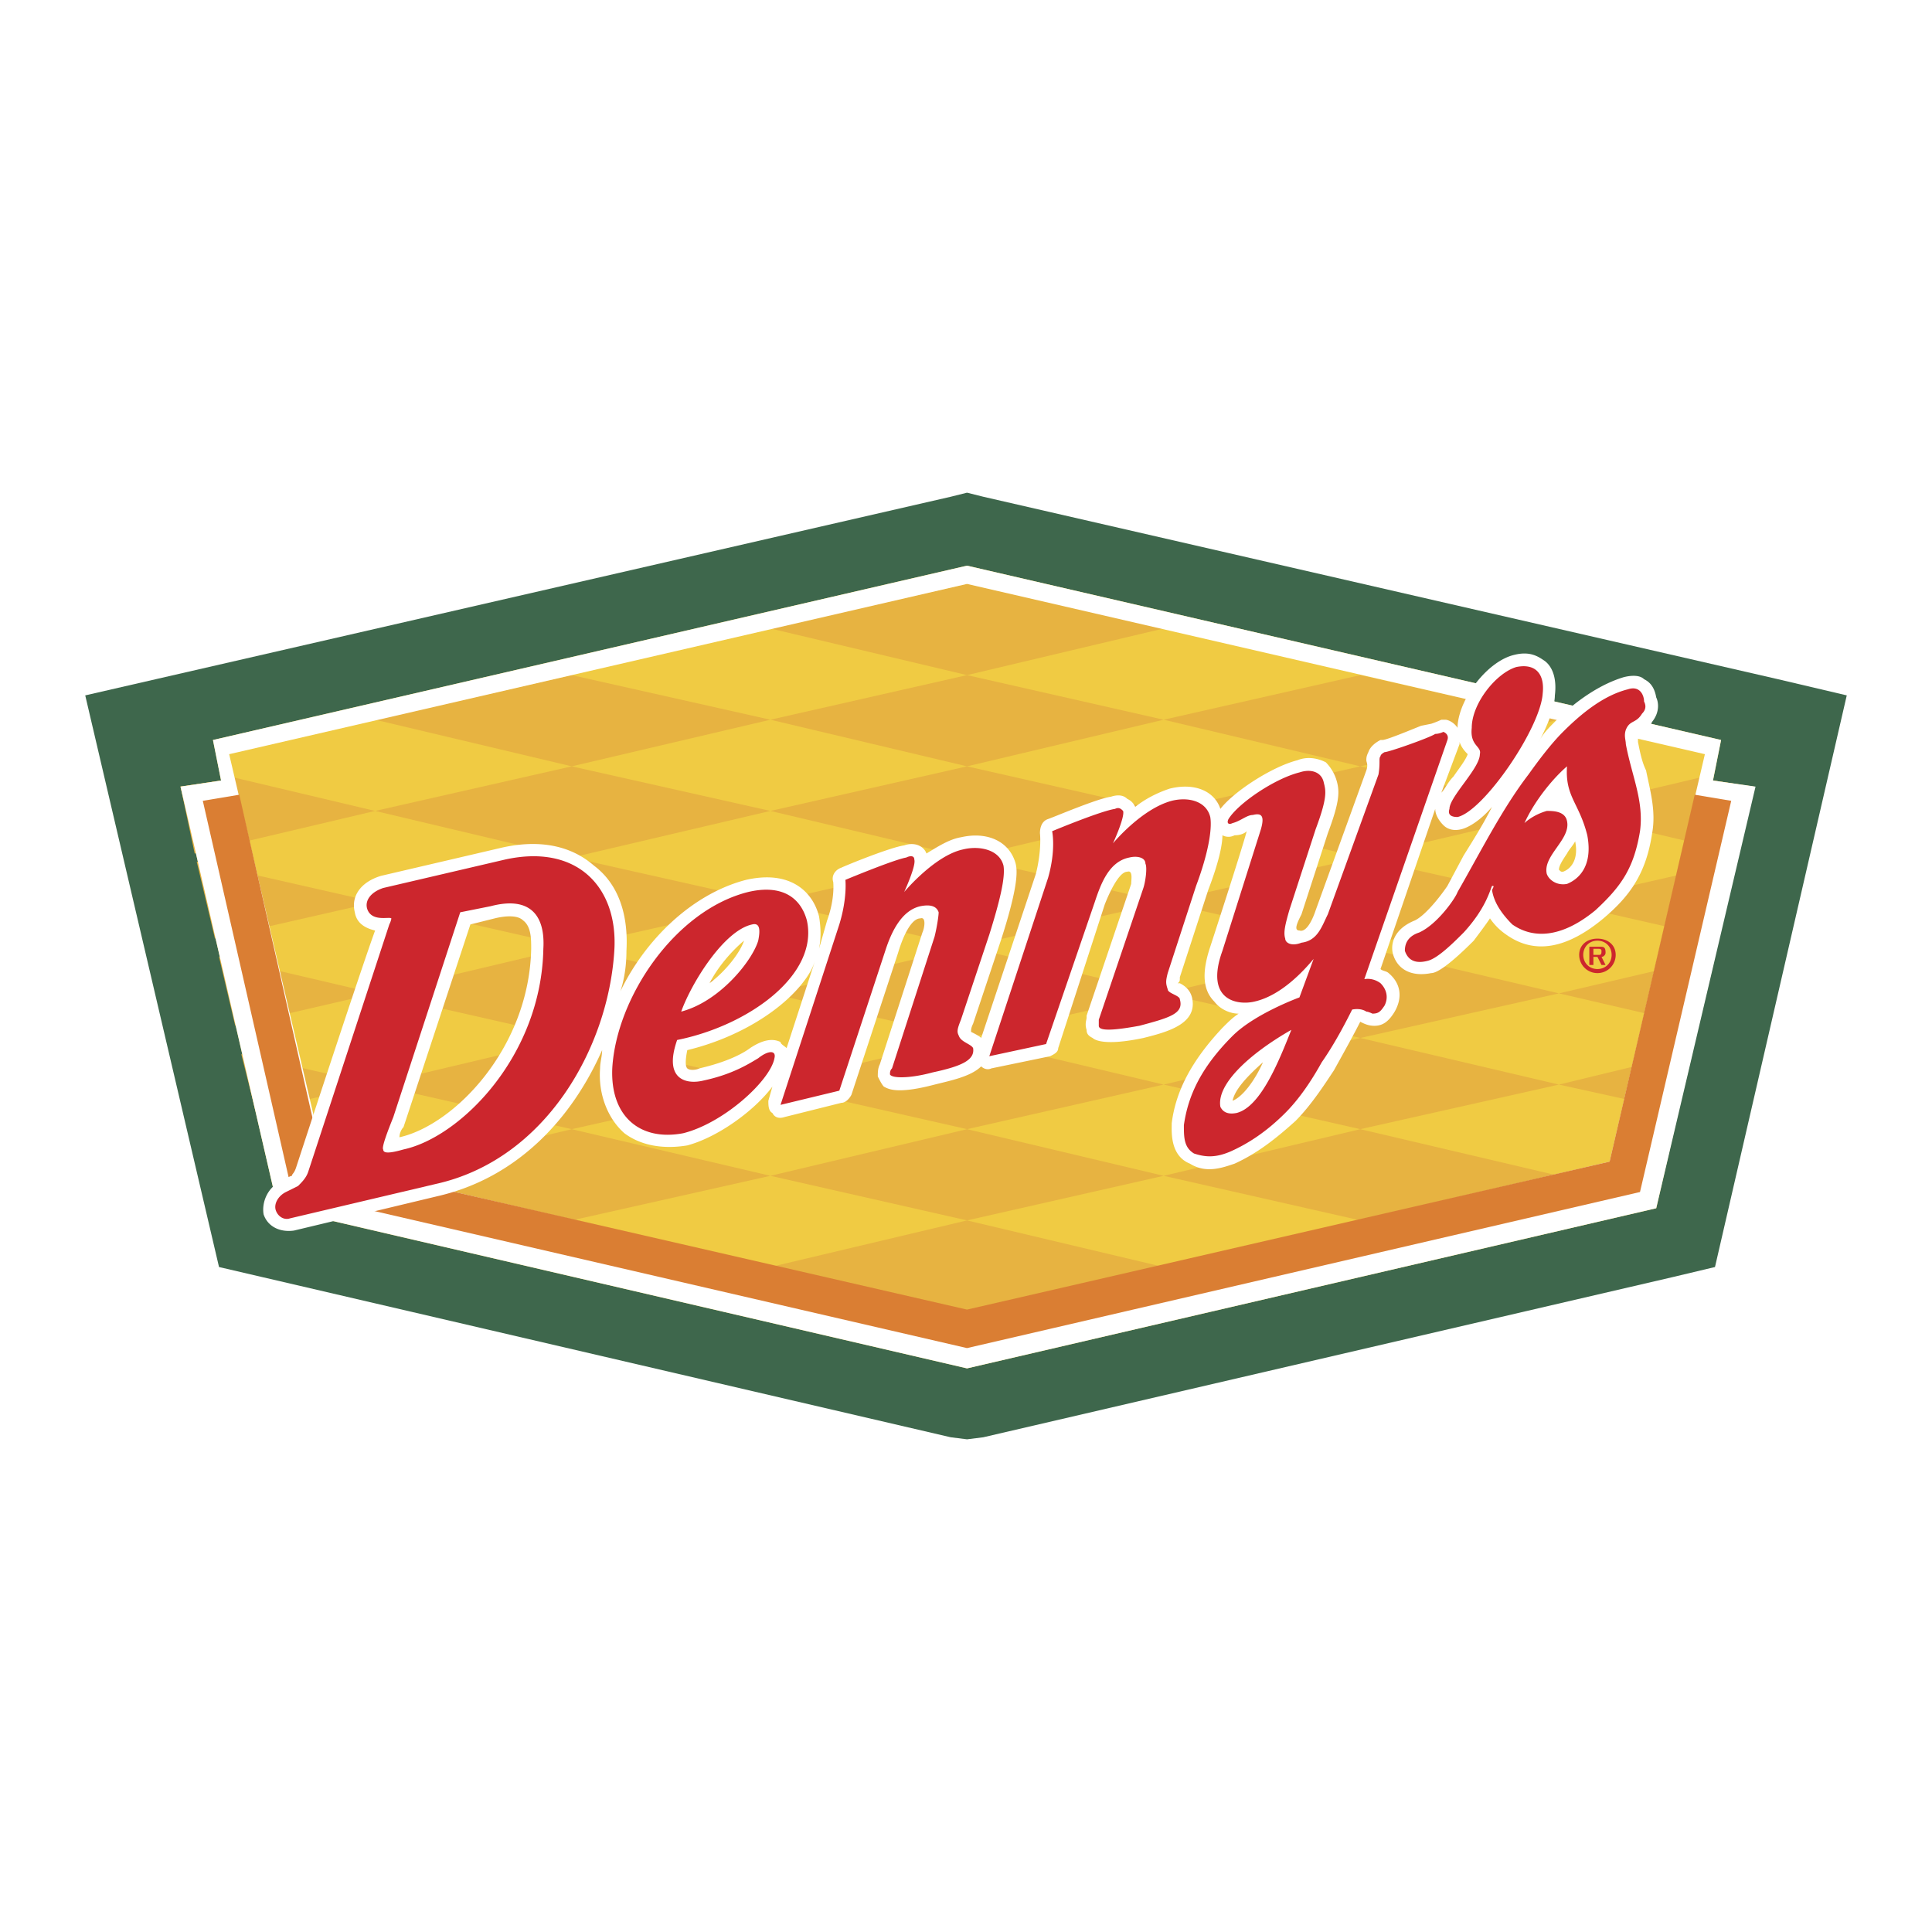 <svg xmlns="http://www.w3.org/2000/svg" width="2500" height="2500" viewBox="0 0 192.756 192.756"><g fill-rule="evenodd" clip-rule="evenodd"><path fill="#fff" d="M0 0h192.756v192.756H0V0z"/><path fill="#3e674c" d="M94.861 143.398l-73.009-16.986L8.504 69.379l86.357-19.82 1.618-.404 1.619.404 79.277 18.202 6.877 1.618-13.147 57.033-4.246 1.01-68.761 15.976-1.619.204-1.618-.204z"/><path fill="#f0cb43" d="M165.242 120.547l9.707-42.067-4.045-.607.809-4.044-75.234-17.393-75.233 17.393.808 4.044-4.045.607 9.708 42.067 68.762 15.976 68.763-15.976z"/><path fill="#e7b341" d="M76.862 71.806l-19.82-4.45-19.618 4.45 19.618 4.652 19.82-4.652zM116.098 62.705l-19.619-4.449-19.617 4.449 19.617 4.651 19.619-4.651zM135.715 76.458l19.818-4.652-19.818-4.45-19.617 4.45 19.617 4.652zM135.715 85.558l19.818-4.651-19.818-4.449-19.617 4.449 19.617 4.651z"/><path fill="#e7b341" d="M135.715 94.457l19.818-4.449-19.818-4.45-19.617 4.45 19.617 4.449zM135.715 103.559l19.818-4.45-19.818-4.652-19.617 4.652 19.617 4.45zM135.715 112.658l19.818-4.449-19.818-4.65-19.617 4.65 19.617 4.449zM135.715 121.76l19.818-4.449-19.818-4.653-19.617 4.653 19.617 4.449zM57.042 112.658l-19.618 4.653 19.618 4.449 19.82-4.449-19.82-4.653zM57.042 103.559l-19.618 4.65 19.618 4.449 19.82-4.449-19.82-4.65zM57.042 94.457l-19.618 4.652 19.618 4.45 19.82-4.45-19.82-4.652z"/><path fill="#e7b341" d="M57.042 85.558l-19.618 4.45 19.618 4.449 19.82-4.449-19.82-4.45zM57.042 76.458l-19.618 4.449 19.618 4.651 19.82-4.651-19.82-4.449zM96.479 85.558l19.619-4.651-19.619-4.449-19.617 4.449 19.617 4.651z"/><path fill="#e7b341" d="M96.479 94.457l19.619-4.449-19.619-4.45-19.617 4.45 19.617 4.449zM96.479 103.559l19.619-4.45-19.619-4.652-19.617 4.652 19.617 4.45zM96.479 112.658l19.619-4.449-19.619-4.65-19.617 4.65 19.617 4.449zM96.479 121.76l19.619-4.449-19.619-4.653-19.617 4.653 19.617 4.449zM96.479 130.859l19.619-4.447-19.619-4.652-19.617 4.652 19.617 4.447zM116.098 71.806l-19.619-4.45-19.617 4.45 19.617 4.652 19.619-4.652zM155.533 80.907l18 4.247 1.416-6.674-4.045-.607v-.607l-15.371 3.641zM171.51 93.648l1.822-7.685-17.799 4.045 15.977 3.64zM169.488 102.344l1.617-6.876-15.572 3.641 13.955 3.235zM167.467 110.838l1.414-5.865-13.348 3.236 11.934 2.629zM37.424 108.209l-13.347-3.033 1.415 5.662 11.932-2.629zM37.424 99.109l-15.572-3.641 1.618 6.876 13.954-3.235zM37.424 90.008l-17.797-4.045 1.821 7.685 15.976-3.64zM18.009 78.48l1.416 6.674 17.999-4.247-15.37-3.641v.607l-4.045.607z"/><path d="M32.369 115.895l-9.505-40.65L96.48 58.257l73.617 16.988-9.506 40.65L96.48 130.86l-64.111-14.965zm132.873 4.652l9.908-42.067-4.246-.607.809-4.044-75.234-17.393-75.233 17.393.809 4.044-4.045.607 9.708 42.067 68.762 15.977 68.762-15.977z" fill="#fff"/><path fill="#da7e33" d="M96.479 130.658l-64.312-14.763-8.292-36.606-3.641.607 8.898 39.032L96.479 134.5l67.144-15.572 9.102-39.032-3.641-.607-8.494 36.606-64.111 14.763z"/><path d="M163.422 74.031v-.405-.404s0-.202.201-.202c.203 0 .809-.203 1.215-1.011.809-1.012.605-2.022.404-2.427-.203-1.213-.811-1.618-1.215-1.82-.404-.405-1.213-.405-2.021-.202-2.023.606-4.449 2.022-6.877 4.449-.607.606-1.213 1.213-1.617 2.022 1.01-1.82 1.617-3.641 1.617-4.652.203-1.618-.201-2.831-1.012-3.438-.605-.404-1.414-1.011-3.033-.606-2.629.606-5.461 4.247-5.662 7.078v.202c-.404-.606-1.012-.809-1.213-.809h-.406s-.404.202-1.01.404l-1.012.202c-1.012.404-3.438 1.416-3.842 1.416h-.203c-.404.202-1.012.606-1.213 1.213-.203.405-.203.607-.203.809s.203.405 0 1.011l-5.055 13.955c-.404 1.213-1.012 2.225-1.619 2.022-.607 0-.201-.809.203-1.618l2.629-8.09c1.213-3.235 1.213-4.247.809-5.46a4.385 4.385 0 0 0-1.012-1.618c-.809-.404-1.82-.606-2.83-.202-2.428.607-6.27 3.034-7.686 4.854-.607-1.82-2.629-2.629-5.057-2.022-1.213.404-2.426 1.011-3.438 1.82-.203-.404-.404-.606-.809-.81-.406-.404-1.012-.404-1.619-.202-1.416.202-5.662 2.022-6.27 2.225-.605.202-.809.809-.809 1.416 0 0 .203 1.618-.404 4.045l-5.461 16.382c-.201-.203-.605-.406-1.01-.607 0-.203 0-.404.202-.809l2.832-8.495c1.617-5.056 1.617-6.674 1.416-7.483-.607-2.225-2.832-3.235-5.461-2.628-1.214.202-2.427 1.011-3.438 1.618-.202-.606-1.011-1.214-2.224-.809-1.417.203-5.865 2.022-6.27 2.225-.606.203-1.011.809-.809 1.416 0 0 .202 1.618-.607 3.843l-.809 2.832c.203-1.011.203-2.022 0-3.236-.606-2.427-2.831-4.651-7.28-3.64-5.461 1.416-10.112 6.067-12.539 11.123.404-1.213.606-2.629.606-4.045.203-3.64-.809-6.673-3.236-8.494-1.618-1.416-4.449-2.831-9.101-1.82L38.029 87.38c-2.022.606-3.034 2.022-2.629 3.641.202 1.213 1.213 1.618 2.022 1.82-1.618 4.45-7.887 23.663-7.887 23.663-.203.605-.405.605-.405.809-.202 0-1.213.605-1.213.605-1.213.607-1.82 2.023-1.618 3.236.404 1.215 1.618 1.82 3.033 1.619l14.359-3.439c7.888-1.82 13.349-7.686 16.382-14.561 0 .607-.202 1.213-.202 1.82-.203 2.629.809 5.055 2.427 6.471 1.618 1.215 3.843 1.619 6.27 1.215 3.034-.811 6.674-3.439 8.494-5.865l-.404 1.416c0 .404 0 1.01.404 1.213.202.404.606.605 1.213.404l5.663-1.416c.405 0 .809-.404 1.011-.809l4.652-14.157c.607-2.023 1.416-3.438 2.225-3.438.606-.202.404 1.011.202 1.416l-4.247 13.146c-.202.404-.202.809-.202 1.213.202.404.405.809.606 1.012.405.201 1.214.809 5.056-.203 1.618-.404 3.641-.809 4.651-1.82.203.203.607.404 1.012.203l5.865-1.213c.404-.203.809-.406.809-.811l4.652-14.358c.809-2.022 1.617-3.236 2.225-3.236.605-.202.404.809.404 1.214l-4.449 13.146v.201c0 .203-.203.607 0 1.213 0 .404.201.607.605.811.203.201 1.215.809 5.057 0 2.428-.607 5.461-1.416 4.854-4.045-.203-.811-.809-1.215-1.213-1.416h-.203c.203-.203.203-.203.203-.607l2.83-8.696c1.012-2.63 1.418-4.45 1.418-5.461.402.203.809.203 1.213 0 .605 0 1.01-.202 1.213-.404-.607 2.225-3.641 11.527-3.641 11.527-.809 2.426-.809 4.247.404 5.461.607.809 1.619 1.213 2.428 1.213-.607.404-1.012.809-1.617 1.416-3.035 3.236-4.652 6.27-5.057 9.506 0 .809-.203 3.234 1.818 4.045 1.619 1.01 3.238.404 4.451 0 2.225-1.012 4.045-2.428 6.066-4.248 1.619-1.617 3.033-3.842 3.844-5.057 1.01-1.82 2.021-3.641 2.629-4.854.404.203.809.404 1.414.404.811 0 1.416-.404 2.023-1.416.809-1.414.607-2.83-.607-3.842-.201-.203-.605-.203-.809-.404l5.461-15.977c0 .607.404 1.213.809 1.618.404.404 1.012.606 1.82.404s2.023-1.011 3.033-2.225c-.809 1.618-1.82 3.236-2.832 4.854l-1.617 3.034c-.404.607-2.021 2.832-3.236 3.438-2.021.809-2.426 2.225-2.225 3.236.404 1.618 1.82 2.426 3.844 2.022.404 0 1.416-.404 4.246-3.236.607-.809 1.215-1.618 1.619-2.225a6.16 6.16 0 0 0 1.617 1.618c2.832 2.022 6.066 1.416 9.707-1.618 2.629-2.225 4.248-4.449 4.855-8.494.404-2.225-.203-4.247-.607-6.27-.401-.809-.604-1.82-.805-2.831zM52.997 94.659c-.202 9.909-7.685 17.595-13.146 18.808 0-.404.203-.809.404-1.01l.203-.607 6.472-19.618 2.427-.606c.809-.202 2.225-.404 2.831.202.809.607.809 1.82.809 2.831zm21.236-.809c-.405 1.214-1.82 3.033-3.438 4.248.809-1.619 2.224-3.237 3.438-4.248zm3.64 10.113c-.809-.404-1.82-.203-3.034.605-.809.607-2.427 1.416-5.056 2.023-.405.201-1.011.201-1.213 0-.202-.203-.202-.809 0-1.82 5.056-1.213 9.708-4.045 11.932-7.281.405-.607.607-1.011.81-1.618l-2.832 8.696c-.203-.201-.607-.404-.607-.605zm45.1 5.865c.203-1.012 1.213-2.225 3.033-3.844-.809 1.821-2.022 3.44-3.033 3.844zm22.045-32.36c-.607.607-.809 1.214-1.215 1.618l1.82-4.854v-.202c.203.606.607 1.011.811 1.213-.204.608-1.012 1.619-1.416 2.225zm10.92 9.506c-.201 0-.201 0-.404-.202 0-.405.404-1.012.809-1.618.203-.404.607-.809.811-1.214.403 2.023-.609 2.832-1.216 3.034z" fill="#fff"/><path d="M151.287 66.548c2.021-.405 2.83.809 2.629 2.628-.203 3.438-5.865 11.73-8.494 12.337-.607 0-1.012-.202-.809-.809 0-1.213 3.033-4.045 3.033-5.46.203-.809-1.012-.809-.809-2.629.001-2.427 2.427-5.461 4.45-6.067zM70.188 107.805c2.832-.605 4.45-1.617 5.46-2.225 1.012-.809 1.82-.809 1.618 0-.404 2.225-5.056 6.473-9.101 7.482-4.247.809-7.281-1.617-7.079-6.471.405-7.078 6.27-15.775 13.551-17.595 3.438-.809 5.258.606 5.864 2.831 1.214 5.461-5.864 10.516-12.943 11.932-1.415 4.046 1.012 4.45 2.63 4.046zm5.46-13.955c.202-1.011.202-1.82-.606-1.618-2.832.607-6.067 5.866-7.079 8.696 3.843-1.01 7.079-5.055 7.685-7.078zM100.119 86.367c-.404-1.618-2.426-2.022-4.044-1.618-2.832.606-5.865 4.247-5.865 4.247s1.213-2.629 1.011-3.236c0-.404-.405-.404-.809-.202-1.213.202-6.067 2.225-6.067 2.225s.202 1.82-.607 4.449l-5.865 18 5.865-1.416 4.652-14.157c.607-1.82 1.618-3.843 3.438-4.247 1.011-.202 1.618 0 1.82.607 0 .404-.202 1.618-.405 2.427l-4.247 13.146c-.203.201-.203.404-.203.607.203.404 2.023.404 4.248-.203 2.832-.607 4.248-1.213 4.045-2.428-.202-.404-1.213-.605-1.416-1.213-.202-.404-.202-.607.203-1.617l2.831-8.495c1.011-3.235 1.618-5.662 1.415-6.876zM45.918 91.019l-6.674 20.426c-.404 1.012-1.213 3.033-1.011 3.236 0 .404.606.404 2.022 0 5.663-1.215 13.752-9.303 13.955-20.022.203-3.438-1.416-5.258-5.258-4.247l-3.034.607zm-16.987 30.538c-.607.203-1.214-.201-1.416-.809s.202-1.416 1.011-1.82l1.214-.605c.404-.406.809-.811 1.011-1.416l8.09-24.674c.202-.404.202-.606.202-.606-.202-.202-2.022.404-2.427-1.011-.202-.809.404-1.618 1.618-2.022l12.134-2.832c7.281-1.618 11.326 2.832 10.921 9.101-.607 9.707-6.876 20.83-17.797 23.258l-14.561 3.436zM142.389 95.873c-.811.202-1.82.202-2.225-1.011 0-.607.201-1.416 1.414-1.82 1.82-.809 3.641-3.438 3.844-4.044 2.428-4.247 4.449-8.292 7.078-11.73 1.012-1.416 2.225-3.033 3.438-4.247 1.82-1.82 4.045-3.641 6.473-4.247 1.213-.405 1.617.606 1.617 1.213.203.404.203.809-.201 1.213-.607 1.011-1.215.607-1.619 1.618-.201.607 0 1.012 0 1.416.607 3.235 1.82 5.663 1.416 8.696-.605 3.64-1.82 5.46-4.449 7.887-3.438 2.832-6.27 2.832-8.291 1.416-.809-.809-1.82-2.022-2.023-3.438.203-.405.203-.405 0-.405-.201.405-.605 2.225-2.832 4.651-1.011 1.011-2.631 2.629-3.64 2.832zm11.931-14.966c.607 0 1.82 0 2.021 1.011.406 1.82-2.426 3.438-2.021 5.258.201.607 1.012 1.213 2.021 1.012 1.012-.405 2.631-1.619 2.023-4.854-.809-3.235-2.225-3.842-2.023-6.876-1.414 1.213-3.234 3.438-4.246 5.663.001-.001.809-.809 2.225-1.214zM120.748 81.513c-.404-1.617-2.225-2.022-3.842-1.617-3.033.809-5.865 4.247-5.865 4.247s1.213-2.629 1.01-3.236c-.201-.202-.404-.404-.809-.202-1.416.202-6.27 2.225-6.27 2.225s.404 1.82-.404 4.651l-5.865 17.798 5.664-1.215 4.854-14.156c.605-1.82 1.416-4.045 3.438-4.45.809-.202 1.619 0 1.619.606.201.405 0 1.82-.203 2.428l-4.449 13.146v.605c0 .607 1.82.404 4.045 0 3.033-.809 4.449-1.213 4.045-2.629 0-.404-1.213-.605-1.213-1.012-.203-.605-.203-.809 0-1.617l2.83-8.696c1.212-3.235 1.618-5.662 1.415-6.876zM134.904 100.727s.811-.203 1.416.201c.203 0 .607.203.607.203.605 0 .809-.203 1.213-.809.404-.809.203-1.619-.404-2.225-.809-.607-1.617-.404-1.617-.404l8.291-23.865c.203-.607-.404-.809-.404-.809s-.404.202-.809.202c-.607.404-4.652 1.82-5.057 1.82 0 0-.404.203-.404.405-.203.202 0 .606-.203 1.82l-5.055 13.955c-.607 1.213-1.012 2.629-2.629 2.831-1.012.404-1.619 0-1.619-.404-.201-.607 0-1.416.404-2.832l2.631-8.089c1.213-3.236 1.01-3.843.809-4.652-.203-1.011-1.213-1.416-2.428-1.011-2.426.607-6.066 3.034-7.078 4.652-.203.404 0 .607.404.404.809-.202 1.416-.809 2.023-.809.809-.203 1.213 0 .809 1.416l-3.842 12.134c-1.822 5.057 1.617 5.461 3.234 5.057 2.629-.607 4.854-3.035 5.865-4.248l-1.416 3.843s-4.449 1.617-6.674 3.842c-3.236 3.236-4.449 6.068-4.854 8.898 0 1.213 0 2.225 1.012 2.832 1.213.404 2.225.404 3.641-.203 1.818-.809 3.639-2.021 5.459-3.842 1.416-1.416 2.631-3.236 3.641-5.057 1.417-2.02 2.63-4.448 3.034-5.256zm-11.527 10.314c-1.012.201-1.414-.203-1.617-.607-.404-2.225 2.83-5.258 7.078-7.686-1.213 3.035-3.033 7.686-5.461 8.293zM157.557 95.266c0-1.012.809-1.618 1.82-1.618 1.01 0 1.82.606 1.82 1.618 0 1.011-.811 1.82-1.82 1.82a1.812 1.812 0 0 1-1.82-1.82zm.404 0c0 .808.605 1.416 1.416 1.416.809 0 1.416-.607 1.416-1.416 0-.81-.607-1.416-1.416-1.416-.811 0-1.416.607-1.416 1.416zm2.225 1.011h-.404l-.404-.81h-.404v.81h-.406v-1.821h1.012c.404 0 .607 0 .607.607 0 .202-.203.404-.404.404l.403.81zm-.608-1.011c.203 0 .203-.202.203-.405 0-.202-.203-.202-.404-.202h-.404v.607h.605z" fill="#cc262d"/></g></svg>